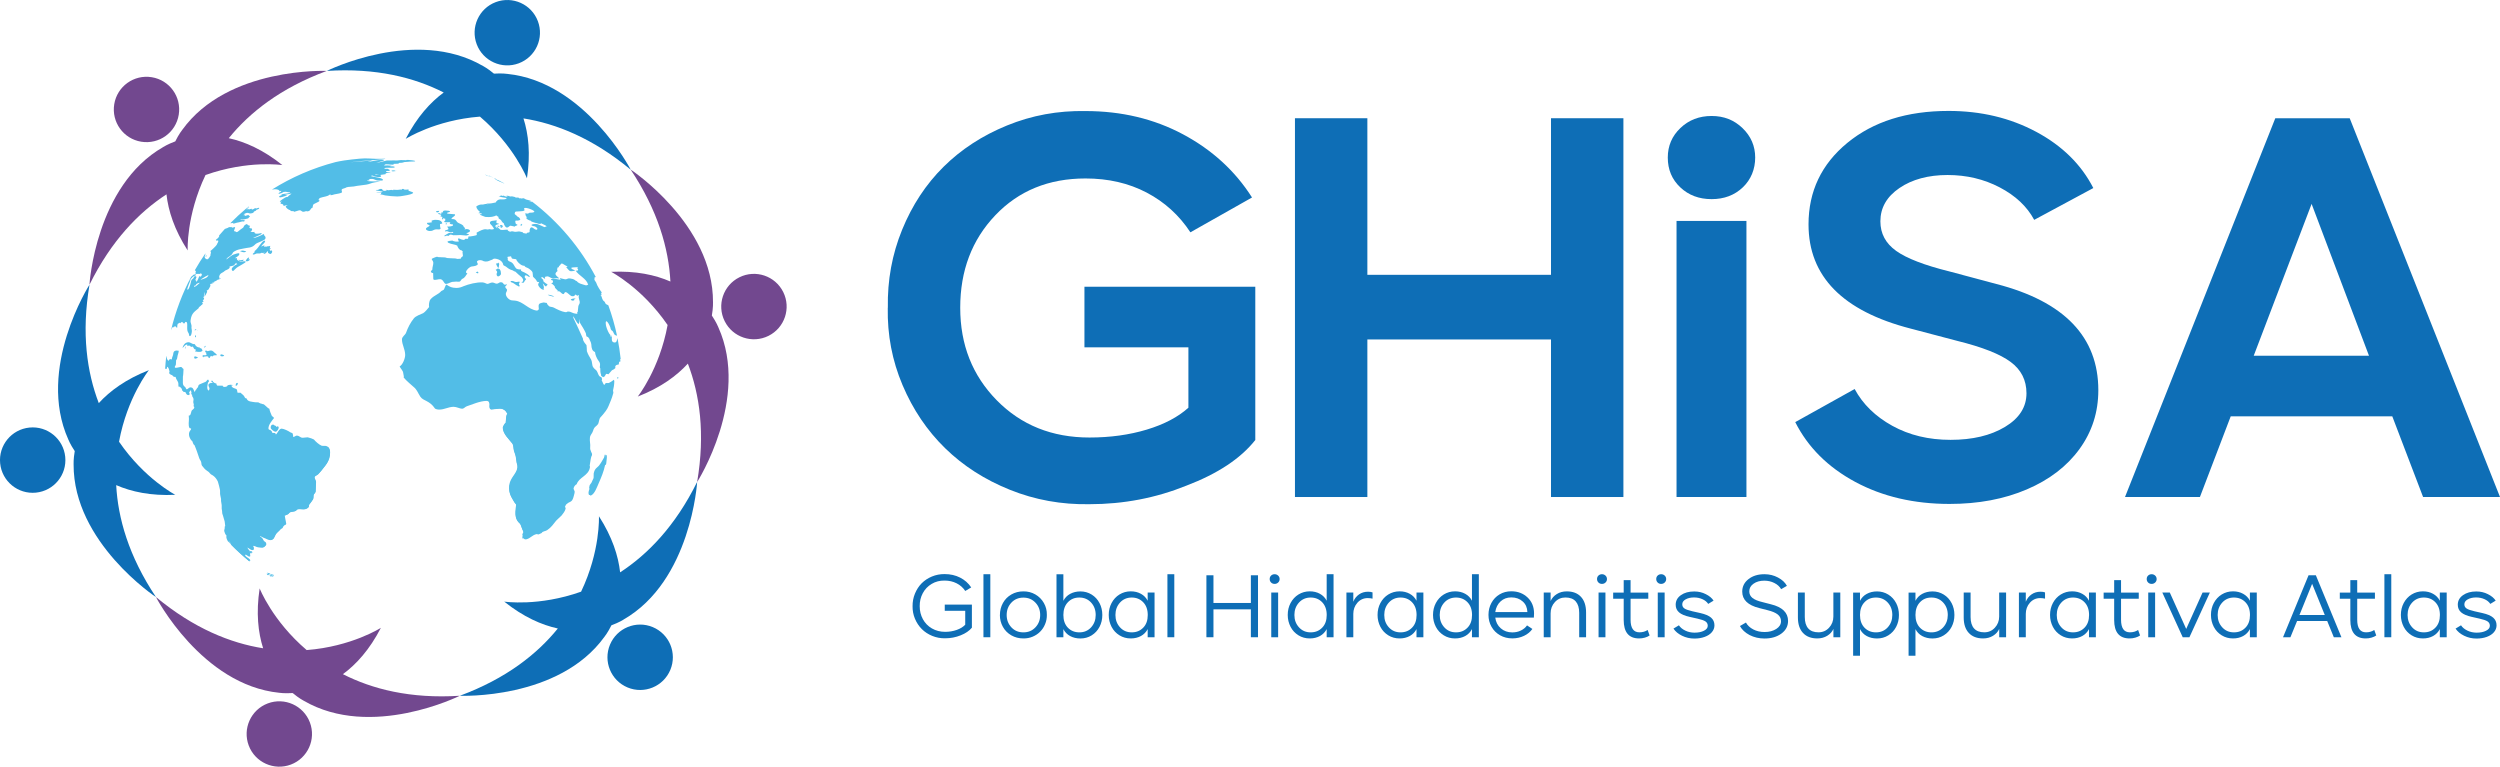 <?xml version="1.0" encoding="UTF-8"?>
<svg id="Layer_1" data-name="Layer 1" xmlns="http://www.w3.org/2000/svg" viewBox="0 0 588.67 180.53">
  <defs>
    <style>
      .cls-1 {
        fill: #52bde7;
      }

      .cls-1, .cls-2, .cls-3 {
        stroke-width: 0px;
      }

      .cls-2 {
        fill: #0e6eb6;
      }

      .cls-3 {
        fill: #72488f;
      }
    </style>
  </defs>
  <g>
    <g>
      <path class="cls-2" d="M209.06,72.44c-.12-6.45,1-12.56,3.36-18.34,2.36-5.78,5.61-10.72,9.76-14.83,4.15-4.11,9.13-7.35,14.95-9.73,5.82-2.38,11.97-3.51,18.46-3.39,8.49,0,16.16,1.83,23,5.49,6.84,3.66,12.25,8.61,16.22,14.86l-14.51,8.2c-2.63-4.01-6.07-7.13-10.29-9.35-4.23-2.22-9.03-3.33-14.42-3.33-8.65,0-15.73,2.89-21.23,8.67-5.51,5.78-8.26,13.04-8.26,21.77s2.87,15.96,8.61,21.8c5.74,5.84,13.02,8.76,21.82,8.76,4.88,0,9.37-.62,13.48-1.86,4.11-1.24,7.38-2.96,9.82-5.16v-14.22h-24.48v-14.27h40.23v36.1c-3.46,4.37-8.87,7.94-16.22,10.74-7.2,2.91-14.8,4.37-22.83,4.37-6.57.12-12.81-1.01-18.73-3.39-5.92-2.38-11-5.64-15.25-9.79-4.25-4.15-7.59-9.1-10.03-14.86-2.44-5.76-3.6-11.83-3.48-18.2Z"/>
      <path class="cls-2" d="M321.97,27.84v36.87h43.24V27.84h17.05v89.19h-17.05v-37.1h-43.24v37.1h-17.05V27.84h17.05Z"/>
      <path class="cls-2" d="M392.71,37.1c0-2.75.99-5.07,2.98-6.96,1.98-1.89,4.43-2.83,7.34-2.83s5.3.95,7.28,2.86c1.98,1.91,2.98,4.22,2.98,6.93s-.97,5.17-2.92,7.02c-1.95,1.85-4.39,2.77-7.34,2.77s-5.41-.92-7.37-2.77c-1.97-1.85-2.95-4.19-2.95-7.02ZM411.23,52.03v65h-16.46V52.03h16.46Z"/>
      <path class="cls-2" d="M422.73,99.39l13.98-7.79c1.93,3.58,4.89,6.47,8.88,8.67,3.99,2.2,8.56,3.3,13.71,3.3s9.42-1.01,12.8-3.04c3.38-2.03,5.07-4.67,5.07-7.93,0-3.07-1.24-5.53-3.72-7.37-2.48-1.85-6.67-3.5-12.56-4.96l-10.97-2.89c-16.04-4.13-24.07-12.31-24.07-24.54,0-7.79,3.05-14.19,9.14-19.2,6.1-5.01,14.04-7.52,23.83-7.52,7.63,0,14.51,1.64,20.64,4.92,6.13,3.28,10.62,7.7,13.45,13.24l-13.92,7.49c-1.69-3.15-4.39-5.69-8.11-7.64-3.72-1.95-7.82-2.92-12.3-2.92s-8.34,1.02-11.33,3.07c-2.99,2.04-4.48,4.66-4.48,7.84,0,2.87,1.24,5.19,3.72,6.96s6.67,3.38,12.56,4.84l11.03,2.95c16,4.13,24.01,12.47,24.01,25.01,0,5.15-1.47,9.76-4.42,13.83-2.95,4.07-7.09,7.25-12.42,9.53-5.33,2.28-11.39,3.42-18.2,3.42-8.38,0-15.78-1.73-22.21-5.19-6.43-3.46-11.14-8.16-14.13-14.1Z"/>
      <path class="cls-2" d="M570.56,117.03l-7.25-18.99h-38.05l-7.25,18.99h-17.64l35.39-89.19h17.52l35.39,89.19h-18.11ZM530.69,83.76h27.13l-13.51-35.75-13.63,35.75Z"/>
    </g>
    <g>
      <path class="cls-2" d="M214.88,142.76c-.01-1.04.17-2.04.56-2.98.39-.94.91-1.75,1.58-2.43.67-.67,1.47-1.21,2.42-1.6.94-.39,1.94-.58,3-.57,1.34,0,2.56.28,3.64.83,1.08.55,1.95,1.32,2.61,2.31l-1.4.84c-.52-.78-1.2-1.39-2.04-1.81-.84-.42-1.77-.64-2.82-.64-1.13-.02-2.15.24-3.05.78-.91.54-1.61,1.28-2.1,2.2-.49.93-.73,1.94-.72,3.05,0,1.12.25,2.14.75,3.06.5.92,1.21,1.65,2.13,2.18.92.53,1.96.8,3.11.8.97,0,1.87-.15,2.72-.45.85-.3,1.52-.71,2.01-1.23v-3.27h-4.82v-1.46h6.39v5.43c-.61.74-1.49,1.34-2.64,1.8-1.17.47-2.38.7-3.65.7-1.06.02-2.08-.17-3.04-.56s-1.78-.93-2.46-1.61-1.22-1.49-1.62-2.44c-.39-.94-.58-1.93-.56-2.97Z"/>
      <path class="cls-2" d="M233.19,135.21v14.84h-1.62v-14.84h1.62Z"/>
      <path class="cls-2" d="M235.45,144.81c0-1.03.24-1.97.71-2.82.47-.85,1.13-1.52,1.98-2.01.85-.49,1.79-.73,2.84-.73,1.02-.01,1.95.23,2.81.72.85.49,1.53,1.17,2.01,2.02.49.86.72,1.8.7,2.81.01.75-.12,1.47-.41,2.16-.28.69-.67,1.28-1.17,1.78-.49.5-1.08.89-1.77,1.18-.69.29-1.41.42-2.18.41-1.04,0-1.99-.24-2.84-.73-.85-.49-1.51-1.15-1.98-2-.47-.84-.71-1.77-.71-2.8ZM243.81,147.72c.75-.79,1.12-1.76,1.12-2.91s-.37-2.12-1.12-2.91c-.75-.79-1.69-1.18-2.83-1.18s-2.09.39-2.83,1.18c-.74.79-1.11,1.76-1.11,2.91s.37,2.12,1.11,2.91c.74.79,1.68,1.18,2.83,1.18s2.09-.39,2.83-1.18Z"/>
      <path class="cls-2" d="M258.9,142c.44.85.66,1.78.66,2.81s-.22,1.96-.66,2.8c-.44.84-1.06,1.51-1.85,2s-1.67.73-2.65.73c-.91,0-1.72-.19-2.42-.57s-1.23-.93-1.59-1.63v1.92h-1.62v-14.84h1.62v6.25c.36-.7.89-1.25,1.59-1.63s1.51-.58,2.42-.58c.97,0,1.85.25,2.65.74.79.49,1.41,1.16,1.85,2.01ZM258,144.81c0-1.17-.36-2.15-1.08-2.93s-1.64-1.18-2.77-1.18-2,.37-2.7,1.11c-.71.74-1.06,1.74-1.06,3s.35,2.25,1.06,2.99c.71.73,1.61,1.1,2.71,1.1s2.04-.39,2.76-1.18c.72-.79,1.08-1.76,1.08-2.91Z"/>
      <path class="cls-2" d="M270.24,139.53h1.62v10.52h-1.62v-1.92c-.36.7-.89,1.25-1.58,1.63-.7.38-1.5.57-2.4.57-.98,0-1.87-.24-2.66-.73-.79-.49-1.42-1.15-1.86-2s-.67-1.77-.67-2.8.22-1.96.67-2.81c.45-.85,1.07-1.52,1.86-2.01.8-.49,1.68-.74,2.66-.74.89,0,1.69.19,2.39.58.7.38,1.23.93,1.59,1.63v-1.93ZM269.19,147.8c.72-.73,1.07-1.73,1.07-2.99s-.36-2.26-1.07-3c-.71-.74-1.62-1.11-2.71-1.11s-2.03.39-2.75,1.18-1.08,1.76-1.08,2.93.36,2.12,1.08,2.91c.72.79,1.63,1.18,2.75,1.18s2-.37,2.71-1.1Z"/>
      <path class="cls-2" d="M276.51,135.21v14.84h-1.62v-14.84h1.62Z"/>
      <path class="cls-2" d="M285.73,135.46v6.52h8.81v-6.52h1.68v14.59h-1.68v-6.57h-8.81v6.57h-1.66v-14.59h1.66Z"/>
      <path class="cls-2" d="M299.3,137.16c-.22-.22-.33-.49-.33-.82s.11-.6.33-.81.5-.32.83-.32.61.11.84.33c.23.22.34.49.34.81s-.11.59-.34.81c-.23.22-.51.33-.84.33s-.61-.11-.83-.33ZM300.96,139.53v10.52h-1.62v-10.52h1.62Z"/>
      <path class="cls-2" d="M312.39,135.21h1.62v14.84h-1.62v-1.92c-.36.7-.89,1.25-1.58,1.63-.7.38-1.5.57-2.4.57-.98,0-1.87-.24-2.66-.73-.79-.49-1.42-1.15-1.86-2s-.67-1.77-.67-2.8.22-1.96.67-2.81c.45-.85,1.07-1.52,1.86-2.01.8-.49,1.68-.74,2.66-.74.89,0,1.69.19,2.39.58.7.38,1.23.93,1.59,1.63v-6.25ZM311.33,147.8c.72-.73,1.07-1.73,1.07-2.99s-.36-2.26-1.07-3c-.71-.74-1.62-1.11-2.71-1.11s-2.03.39-2.75,1.18-1.08,1.76-1.08,2.93.36,2.12,1.08,2.91c.72.79,1.63,1.18,2.75,1.18s2-.37,2.71-1.1Z"/>
      <path class="cls-2" d="M323.19,139.49v1.47c-.35-.08-.73-.13-1.13-.13-.98,0-1.8.37-2.44,1.1-.64.73-.96,1.61-.96,2.63v5.49h-1.62v-10.52h1.62v2.16c.28-.72.73-1.29,1.34-1.72s1.32-.64,2.12-.64c.43,0,.79.05,1.07.16Z"/>
      <path class="cls-2" d="M333.54,139.53h1.62v10.52h-1.62v-1.92c-.36.7-.89,1.25-1.58,1.63-.7.38-1.5.57-2.4.57-.98,0-1.87-.24-2.66-.73-.79-.49-1.42-1.15-1.86-2s-.67-1.77-.67-2.8.22-1.96.67-2.81c.45-.85,1.07-1.52,1.86-2.01.8-.49,1.68-.74,2.66-.74.89,0,1.69.19,2.39.58.7.38,1.23.93,1.59,1.63v-1.93ZM332.49,147.8c.72-.73,1.07-1.73,1.07-2.99s-.36-2.26-1.07-3c-.71-.74-1.62-1.11-2.71-1.11s-2.03.39-2.75,1.18-1.08,1.76-1.08,2.93.36,2.12,1.08,2.91c.72.79,1.63,1.18,2.75,1.18s2-.37,2.71-1.1Z"/>
      <path class="cls-2" d="M346.6,135.21h1.62v14.84h-1.62v-1.92c-.36.7-.89,1.25-1.58,1.63-.7.38-1.5.57-2.4.57-.98,0-1.87-.24-2.66-.73-.79-.49-1.42-1.15-1.86-2s-.67-1.77-.67-2.8.22-1.96.67-2.81c.45-.85,1.07-1.52,1.86-2.01.8-.49,1.68-.74,2.66-.74.89,0,1.69.19,2.39.58.7.38,1.23.93,1.59,1.63v-6.25ZM345.55,147.8c.72-.73,1.07-1.73,1.07-2.99s-.36-2.26-1.07-3c-.71-.74-1.62-1.11-2.71-1.11s-2.03.39-2.75,1.18-1.08,1.76-1.08,2.93.36,2.12,1.08,2.91c.72.79,1.63,1.18,2.75,1.18s2-.37,2.71-1.1Z"/>
      <path class="cls-2" d="M361.17,145.42h-9.08c.13,1.04.56,1.89,1.3,2.53.73.64,1.64.96,2.71.96.73,0,1.4-.14,2.01-.44.61-.29,1.09-.69,1.46-1.21l1.26.84c-.48.68-1.13,1.22-1.97,1.62s-1.76.6-2.75.6c-1.06,0-2.03-.24-2.89-.73s-1.53-1.15-2.01-2c-.48-.84-.72-1.77-.72-2.8s.23-1.97.69-2.82c.46-.85,1.1-1.52,1.92-2.01.82-.49,1.74-.73,2.76-.73,1.55,0,2.82.49,3.84,1.46s1.52,2.23,1.52,3.75c0,.18-.01.5-.04.96ZM352.1,144.12h7.55c-.04-1.05-.4-1.88-1.1-2.49-.7-.64-1.59-.96-2.69-.96-1,0-1.84.31-2.52.94-.68.63-1.1,1.46-1.25,2.5Z"/>
      <path class="cls-2" d="M373.47,144.2v5.85h-1.62v-5.74c0-1.17-.27-2.07-.81-2.69-.54-.62-1.35-.93-2.42-.93-1,0-1.83.36-2.5,1.09-.67.73-1,1.61-1,2.64v5.63h-1.62v-10.52h1.62v1.99c.3-.67.79-1.22,1.46-1.64.67-.42,1.46-.63,2.34-.63,1.44,0,2.56.43,3.36,1.3.79.86,1.19,2.08,1.19,3.66Z"/>
      <path class="cls-2" d="M376.38,137.16c-.22-.22-.33-.49-.33-.82s.11-.6.33-.81.5-.32.83-.32.61.11.84.33c.23.22.34.49.34.81s-.11.59-.34.81c-.23.22-.51.33-.84.33s-.61-.11-.83-.33ZM378.03,139.53v10.52h-1.62v-10.52h1.62Z"/>
      <path class="cls-2" d="M387.97,148.35l.46,1.28c-.29.21-.66.38-1.11.51-.45.13-.9.19-1.36.19-2.42,0-3.63-1.45-3.63-4.34v-5.01h-2.48v-1.45h2.48v-2.93h1.62v2.93h4.17v1.45h-4.17v4.94c0,1.98.69,2.97,2.08,2.97.74,0,1.39-.18,1.93-.55Z"/>
      <path class="cls-2" d="M390.32,137.16c-.22-.22-.33-.49-.33-.82s.11-.6.33-.81.5-.32.83-.32.61.11.84.33c.23.22.34.49.34.81s-.11.59-.34.81c-.23.22-.51.33-.84.33s-.61-.11-.83-.33ZM391.97,139.53v10.52h-1.62v-10.52h1.62Z"/>
      <path class="cls-2" d="M394.05,148.01l1.28-.77c.34.52.84.93,1.51,1.25.66.32,1.39.48,2.18.48.87,0,1.6-.15,2.18-.44.61-.3.92-.69.92-1.18,0-.44-.18-.78-.53-1.02s-.99-.46-1.89-.66l-1.86-.42c-1.12-.25-1.95-.6-2.48-1.06-.53-.46-.79-1.06-.79-1.79,0-.93.41-1.69,1.23-2.26.82-.58,1.86-.87,3.14-.87.99,0,1.89.21,2.71.63.85.42,1.46.93,1.84,1.53l-1.26.77c-.31-.47-.76-.84-1.36-1.11-.6-.27-1.26-.41-1.97-.41-.78,0-1.44.15-1.98.45s-.8.69-.8,1.17c0,.42.17.75.52.98.34.23.97.45,1.88.66l1.87.42c1.14.26,1.98.61,2.51,1.07.53.46.8,1.06.8,1.82,0,.6-.21,1.14-.62,1.62-.41.48-.97.84-1.69,1.1s-1.51.39-2.4.39c-1.05,0-2.02-.22-2.92-.66s-1.57-1-2.01-1.67Z"/>
      <path class="cls-2" d="M409.7,147.41l1.41-.82c.37.67.95,1.21,1.73,1.62s1.67.61,2.68.61c1.07,0,1.98-.24,2.73-.72.75-.48,1.12-1.09,1.12-1.82,0-.65-.25-1.17-.76-1.58-.51-.41-1.31-.75-2.4-1.02l-1.97-.5c-2.67-.67-4-1.95-4-3.87,0-1.2.49-2.18,1.48-2.95s2.23-1.15,3.75-1.15c1.16,0,2.22.26,3.19.78.98.52,1.68,1.17,2.1,1.96l-1.36.78c-.34-.6-.87-1.09-1.59-1.45-.72-.37-1.51-.55-2.39-.55-.99,0-1.83.23-2.5.7-.68.47-1.02,1.07-1.02,1.81,0,.64.25,1.16.75,1.56.5.4,1.29.73,2.37.98l1.97.51c2.69.66,4.04,1.97,4.04,3.92,0,1.21-.52,2.21-1.57,2.98s-2.37,1.16-3.98,1.16c-1.27,0-2.44-.27-3.52-.82-1.04-.56-1.79-1.26-2.25-2.1Z"/>
      <path class="cls-2" d="M431.71,139.53h1.62v10.52h-1.62v-1.96c-.29.66-.78,1.2-1.46,1.62-.68.41-1.45.62-2.33.62-1.45,0-2.57-.43-3.37-1.29-.8-.86-1.2-2.07-1.2-3.64v-5.87h1.62v5.75c0,1.18.27,2.08.81,2.69.54.61,1.34.92,2.41.92,1,0,1.83-.36,2.5-1.09.67-.72,1.01-1.6,1.01-2.62v-5.65Z"/>
      <path class="cls-2" d="M446.48,142c.44.85.66,1.78.66,2.81s-.22,1.96-.66,2.8c-.44.84-1.06,1.51-1.85,2s-1.67.73-2.65.73c-.91,0-1.72-.19-2.42-.57s-1.23-.93-1.59-1.63v6.27h-1.62v-14.87h1.62v1.93c.36-.7.89-1.25,1.59-1.63s1.51-.58,2.42-.58c.97,0,1.85.25,2.65.74.79.49,1.41,1.16,1.85,2.01ZM445.58,144.81c0-1.17-.36-2.15-1.08-2.93s-1.64-1.18-2.77-1.18-2,.37-2.7,1.11c-.71.74-1.06,1.74-1.06,3s.35,2.25,1.06,2.99c.71.73,1.61,1.1,2.71,1.1s2.04-.39,2.76-1.18c.72-.79,1.08-1.76,1.08-2.91Z"/>
      <path class="cls-2" d="M459.54,142c.44.85.66,1.78.66,2.81s-.22,1.96-.66,2.8c-.44.84-1.06,1.51-1.85,2s-1.67.73-2.65.73c-.91,0-1.72-.19-2.42-.57s-1.23-.93-1.59-1.63v6.27h-1.62v-14.87h1.62v1.93c.36-.7.89-1.25,1.59-1.63s1.51-.58,2.42-.58c.97,0,1.85.25,2.65.74.79.49,1.41,1.16,1.85,2.01ZM458.64,144.81c0-1.17-.36-2.15-1.08-2.93s-1.64-1.18-2.77-1.18-2,.37-2.7,1.11c-.71.74-1.06,1.74-1.06,3s.35,2.25,1.06,2.99c.71.73,1.61,1.1,2.71,1.1s2.04-.39,2.76-1.18c.72-.79,1.08-1.76,1.08-2.91Z"/>
      <path class="cls-2" d="M470.75,139.53h1.62v10.52h-1.62v-1.96c-.29.66-.78,1.2-1.46,1.62-.68.41-1.45.62-2.33.62-1.45,0-2.57-.43-3.37-1.29-.8-.86-1.2-2.07-1.2-3.64v-5.87h1.62v5.75c0,1.18.27,2.08.81,2.69.54.61,1.34.92,2.41.92,1,0,1.83-.36,2.5-1.09.67-.72,1.01-1.6,1.01-2.62v-5.65Z"/>
      <path class="cls-2" d="M481.54,139.49v1.47c-.35-.08-.73-.13-1.13-.13-.98,0-1.8.37-2.44,1.1-.64.73-.96,1.61-.96,2.63v5.49h-1.62v-10.52h1.62v2.16c.28-.72.73-1.29,1.34-1.72s1.32-.64,2.12-.64c.43,0,.79.05,1.07.16Z"/>
      <path class="cls-2" d="M491.89,139.53h1.62v10.52h-1.62v-1.92c-.36.7-.89,1.25-1.58,1.63-.7.38-1.5.57-2.4.57-.98,0-1.87-.24-2.66-.73-.79-.49-1.42-1.15-1.86-2s-.67-1.77-.67-2.8.22-1.96.67-2.81c.45-.85,1.07-1.52,1.86-2.01.8-.49,1.68-.74,2.66-.74.89,0,1.69.19,2.39.58.7.38,1.23.93,1.59,1.63v-1.93ZM490.84,147.8c.72-.73,1.07-1.73,1.07-2.99s-.36-2.26-1.07-3c-.71-.74-1.62-1.11-2.71-1.11s-2.03.39-2.75,1.18-1.08,1.76-1.08,2.93.36,2.12,1.08,2.91c.72.79,1.63,1.18,2.75,1.18s2-.37,2.71-1.1Z"/>
      <path class="cls-2" d="M503.46,148.35l.46,1.28c-.29.21-.66.38-1.11.51-.45.13-.9.19-1.36.19-2.42,0-3.63-1.45-3.63-4.34v-5.01h-2.48v-1.45h2.48v-2.93h1.62v2.93h4.17v1.45h-4.17v4.94c0,1.98.69,2.97,2.08,2.97.74,0,1.39-.18,1.93-.55Z"/>
      <path class="cls-2" d="M505.81,137.16c-.22-.22-.33-.49-.33-.82s.11-.6.33-.81.5-.32.83-.32.61.11.84.33c.23.22.34.49.34.81s-.11.59-.34.81c-.23.22-.51.33-.84.33s-.61-.11-.83-.33ZM507.46,139.53v10.52h-1.62v-10.52h1.62Z"/>
      <path class="cls-2" d="M510.92,139.53l3.86,8.56,3.85-8.56h1.72l-4.81,10.52h-1.58l-4.8-10.52h1.76Z"/>
      <path class="cls-2" d="M529.78,139.53h1.62v10.52h-1.62v-1.92c-.36.7-.89,1.25-1.58,1.63-.7.38-1.5.57-2.4.57-.98,0-1.87-.24-2.66-.73-.79-.49-1.42-1.15-1.86-2s-.67-1.77-.67-2.8.22-1.96.67-2.81c.45-.85,1.07-1.52,1.86-2.01.8-.49,1.68-.74,2.66-.74.89,0,1.69.19,2.39.58.7.38,1.23.93,1.59,1.63v-1.93ZM528.73,147.8c.72-.73,1.07-1.73,1.07-2.99s-.36-2.26-1.07-3c-.71-.74-1.62-1.11-2.71-1.11s-2.03.39-2.75,1.18-1.08,1.76-1.08,2.93.36,2.12,1.08,2.91c.72.79,1.63,1.18,2.75,1.18s2-.37,2.71-1.1Z"/>
      <path class="cls-2" d="M549.54,150.05l-1.56-3.83h-7.09l-1.57,3.83h-1.74l6.01-14.59h1.72l6.02,14.59h-1.78ZM541.44,144.81h5.97l-2.98-7.34-2.98,7.34Z"/>
      <path class="cls-2" d="M559.07,148.35l.46,1.28c-.29.21-.66.38-1.11.51-.45.13-.9.19-1.36.19-2.42,0-3.63-1.45-3.63-4.34v-5.01h-2.48v-1.45h2.48v-2.93h1.62v2.93h4.17v1.45h-4.17v4.94c0,1.98.69,2.97,2.08,2.97.74,0,1.39-.18,1.93-.55Z"/>
      <path class="cls-2" d="M563.07,135.21v14.84h-1.62v-14.84h1.62Z"/>
      <path class="cls-2" d="M574.5,139.53h1.62v10.52h-1.62v-1.92c-.36.7-.89,1.25-1.58,1.63-.7.38-1.5.57-2.4.57-.98,0-1.87-.24-2.66-.73-.79-.49-1.42-1.15-1.86-2s-.67-1.77-.67-2.8.22-1.96.67-2.81c.45-.85,1.07-1.52,1.86-2.01.8-.49,1.68-.74,2.66-.74.89,0,1.69.19,2.39.58.7.38,1.23.93,1.59,1.63v-1.93ZM573.45,147.8c.72-.73,1.07-1.73,1.07-2.99s-.36-2.26-1.07-3c-.71-.74-1.62-1.11-2.71-1.11s-2.03.39-2.75,1.18-1.08,1.76-1.08,2.93.36,2.12,1.08,2.91c.72.79,1.63,1.18,2.75,1.18s2-.37,2.71-1.1Z"/>
      <path class="cls-2" d="M578.21,148.01l1.28-.77c.34.52.84.93,1.51,1.25.66.32,1.39.48,2.18.48.87,0,1.6-.15,2.18-.44.61-.3.92-.69.92-1.18,0-.44-.18-.78-.53-1.02s-.99-.46-1.89-.66l-1.86-.42c-1.12-.25-1.95-.6-2.48-1.06-.53-.46-.79-1.06-.79-1.79,0-.93.41-1.69,1.23-2.26.82-.58,1.86-.87,3.14-.87.99,0,1.89.21,2.71.63.85.42,1.46.93,1.84,1.53l-1.26.77c-.31-.47-.76-.84-1.36-1.11-.6-.27-1.26-.41-1.97-.41-.78,0-1.44.15-1.98.45s-.8.69-.8,1.17c0,.42.17.75.52.98.34.23.97.45,1.88.66l1.87.42c1.14.26,1.98.61,2.51,1.07.53.46.8,1.06.8,1.82,0,.6-.21,1.14-.62,1.62-.41.48-.97.84-1.69,1.1s-1.51.39-2.4.39c-1.05,0-2.02-.22-2.92-.66s-1.57-1-2.01-1.67Z"/>
    </g>
  </g>
  <g>
    <g>
      <g>
        <path class="cls-2" d="M122.17,14.9c3.98-1.5,5.98-5.95,4.48-9.92-1.5-3.98-5.95-5.98-9.92-4.48-3.98,1.5-5.98,5.95-4.48,9.92,1.5,3.98,5.95,5.98,9.92,4.48Z"/>
        <path class="cls-2" d="M148.52,39.96s-10.76-20.7-29.06-22.56c0,0-1.21-.19-3.15-.06-1.49-1.25-2.58-1.8-2.58-1.8-15.89-9.26-36.77,1.16-36.77,1.16,11.64-.75,20.64,1.58,27.52,5.08-3.13,2.3-6.28,5.75-8.95,10.92,0,0,6.89-4.42,17.48-5.24,8.09,6.9,11.07,14.52,11.07,14.52.88-5.76.36-10.4-.82-14.1,7.62,1.21,16.28,4.63,25.25,12.08Z"/>
      </g>
      <g>
        <path class="cls-3" d="M63.05,165.63c-3.98,1.5-5.98,5.95-4.48,9.92,1.5,3.98,5.95,5.98,9.92,4.48,3.98-1.5,5.98-5.95,4.48-9.92s-5.95-5.98-9.92-4.48Z"/>
        <path class="cls-3" d="M80.74,158.75c3.13-2.3,6.28-5.75,8.95-10.92,0,0-6.89,4.42-17.48,5.24-8.09-6.9-11.07-14.52-11.07-14.52-.88,5.76-.36,10.4.82,14.1-7.62-1.21-16.28-4.63-25.25-12.08,0,0,10.76,20.7,29.06,22.56,0,0,1.21.19,3.15.06,1.49,1.25,2.58,1.8,2.58,1.8,15.89,9.26,36.77-1.16,36.77-1.16-11.64.75-20.64-1.58-27.52-5.08Z"/>
      </g>
      <g>
        <circle class="cls-3" cx="177.53" cy="72.19" r="7.7" transform="translate(-13.58 86.53) rotate(-26.42)"/>
        <path class="cls-3" d="M167.62,74.3c.33-1.91.27-3.13.27-3.13.07-18.39-19.4-31.25-19.4-31.25,6.47,9.7,8.96,18.66,9.37,26.37-3.56-1.55-8.12-2.56-13.94-2.28,0,0,7.27,3.76,13.28,12.52-1.92,10.45-7.03,16.85-7.03,16.85,5.42-2.12,9.18-4.89,11.8-7.76,2.76,7.21,4.14,16.4,2.18,27.9,0,0,12.54-19.67,5-36.45,0,0-.44-1.14-1.52-2.75Z"/>
      </g>
      <g>
        <circle class="cls-2" cx="7.7" cy="108.34" r="7.7" transform="translate(-10.78 1.31) rotate(-5.73)"/>
        <path class="cls-2" d="M41.31,116.53s-7.27-3.76-13.28-12.52c1.92-10.45,7.03-16.85,7.03-16.85-5.42,2.12-9.18,4.89-11.8,7.76-2.76-7.21-4.14-16.4-2.18-27.9,0,0-12.54,19.67-5,36.45,0,0,.44,1.14,1.52,2.75-.33,1.91-.27,3.13-.27,3.13-.07,18.39,19.4,31.25,19.4,31.25-6.47-9.7-8.96-18.66-9.37-26.37,3.56,1.55,8.12,2.56,13.94,2.28Z"/>
      </g>
      <g>
        <path class="cls-3" d="M33.26,33.37c4.2.68,8.15-2.16,8.83-6.36.68-4.2-2.16-8.15-6.36-8.83-4.2-.68-8.15,2.16-8.83,6.36-.68,4.2,2.16,8.15,6.36,8.83Z"/>
        <path class="cls-3" d="M76.96,16.7s-23.31-1.02-34.06,13.9c0,0-.77.95-1.63,2.69-1.82.67-2.85,1.34-2.85,1.34-15.96,9.14-17.36,32.43-17.36,32.43,5.16-10.45,11.68-17.09,18.14-21.3.43,3.86,1.84,8.31,4.99,13.21,0,0-.38-8.17,4.2-17.76,10.02-3.56,18.1-2.34,18.1-2.34-4.55-3.64-8.83-5.5-12.62-6.33,4.86-6,12.14-11.79,23.07-15.84Z"/>
      </g>
      <g>
        <circle class="cls-2" cx="150.73" cy="154.76" r="7.7" transform="translate(-50.12 234.31) rotate(-67.36)"/>
        <path class="cls-2" d="M146.8,145.9c15.96-9.14,17.36-32.43,17.36-32.43-5.16,10.45-11.68,17.09-18.14,21.3-.43-3.86-1.84-8.31-4.99-13.21,0,0,.38,8.17-4.2,17.76-10.02,3.56-18.1,2.34-18.1,2.34,4.55,3.64,8.83,5.5,12.62,6.33-4.86,6-12.14,11.79-23.07,15.84,0,0,23.31,1.02,34.06-13.9,0,0,.77-.95,1.63-2.69,1.82-.67,2.85-1.34,2.85-1.34Z"/>
      </g>
    </g>
    <g>
      <path class="cls-1" d="M57.89,49.12s.02-.01.03-.02c.01-.01.03-.02.04-.03-.02.02-.05.03-.07.05Z"/>
      <path class="cls-1" d="M115.79,41.65s-.02,0-.03,0c0,0,.01,0,.02,0,0,0,0,0,.01,0Z"/>
      <path class="cls-1" d="M142.42,107.04c-.1.19-.11.59-.2.73-.27.46-.84,1.47-1.21,1.9-.47.52-.96.62-1.21,1.79-.05.39.02.87-.04,1.12-.02.04-.52,1.13-.52,1.13-.04.02-.37.47-.4.56-.09.34-.17.7-.04.82-.04.16-.08.29-.17.56-.15.59,0,1.04.33.88.84-.42,1.31-1.83,1.8-2.94.6-1.37,1.12-2.56,1.49-4.24.05,0,.05-.02.18.03,0-.12.06-.22.07-.34.02-.56.35-2.03-.07-2Z"/>
      <path class="cls-1" d="M146.13,84.52s.01,0,.02,0c-.18-1.66-.43-3.3-.75-4.91-.15.51-.17,1.16-.81,1.02-.36-.07-.5-.28-.52-.62-.05-.27.03-.46,0-.74-.02-.08-.05-.18-.04-.26-.25-.02.11.3-.19.37-.04-.21-.11-.31-.15-.57-.33-.21-.78-1.32-.94-1.92-.05-.19-.08-.3-.1-.56-.05-.34-.02-.73.15-.68.37.15.72.93.93,1.48.02.1.03.29.12.44.15.33.32.21.5.54.13.26.26.59.45.77.37.17.36.1.49.17,0,0,0,0,0-.01-.52-2.45-1.21-4.84-2.05-7.16-.04-.02-.07-.04-.15-.07-.29-.13-.38-.16-.54-.37-.07-.19-.11-.35-.28-.49-.23-.14-.34-.31-.44-.56-.12-.22-.06-.32-.19-.58-.1-.16-.18-.18-.23-.37.09.07.08.07.18.11.16-.38-.26-.55.14-.66-.37-.42-1.15-1.66-1.31-2.24-.02-.18-.39-.55-.46-.8,0-.09.04-.47.09-.63.06.05.16.05.25.03-3.66-6.95-8.78-13-14.97-17.74-.18-.02-.28.01-.64-.1.07-.19.39.1.36-.07-.1-.13-.8-.24-1.16-.36-.22-.11-.39-.18-.54-.29-.11.02-.45-.11-.44-.05.04.08.18.12.4.22-.41-.08-.82-.25-1.06-.15-.01-.07-.04-.07-.06-.14-.5-.12-.51,0-.83-.06,0-.05-.03-.05-.04-.1-.39-.09-.84-.22-1.05-.22.07.04.15.1.23.12-.2,0-.69-.13-.83-.19-.24-.06-.33-.05-.48.02.22.05.21.04.38.12-.04-.03-.25.06-.37.04-.32-.07-.1-.05-.49-.15.06-.11-.03,0-.19-.09-.09.03-.08.05-.17.08-.07,0-.12-.06-.2-.08-.2-.04-.28-.07-.31.07,0,0-.14.04-.02.08-.1-.02-.26.02-.41.06.58.17,1.3.24,1.88.35-.04.32-.6.35-1.09.33-.47-.03-.77.03-1.03.19.01,0-.18.2-.18.2-.2-.03-.09.32-.34.35-.7.14-1.08.29-2.25.23.24.08.37.09.65.19-.94-.22-.91.05-1.39.05-.56-.04-.84.08-1.14.23-.17.11-.39.14-.36.32.05.38.47.92.91,1.22-.12.1-.41.17-.39.27.21.03.46.04.71.03.01.07.02.12.03.19-.1.02-.44.01-.44.13.03.05,1.13.48,1.3.53,1.19.13,2.08-.08,2.58-.36.18.11.28.25.58.39-.07.02-.1.09-.09.16.03.24.44.35.62.56.22.32.22.49.7.78,0,.05-.03.07-.03.12-.01.07.38.78.59.83.65.11.62-.49,1.06-.4.2.02.58.14.94.21.02-.28.62-.17.61-.46-.13-.06-.38-.14-.42-.29-.06-.28-.25-.79.24-.67.26.02.86-.09.84-.26-.06-.23-.23-.56-.69-.7,0-.1-.12-.19-.25-.26-.13-.13-.3-.29-.47-.42.36,0,.04-.25.19-.39.18-.14.51-.14.88-.14.45-.02,1.39-.06,1.33-.3.1-.05-.02-.09-.08-.24-.08-.34.37-.37,1.08-.14.56.17,1.23.47,1.33.71.07.23-.69.28-.96.27-.52,0-.23.4-1.18.12.03.11.07.44.1.54.06.14.13.3.38.42-.1.01-.27.03-.24.17.07.29.62.55,1.09.67.05.14.14.2.43.27.39.11.65.25,1.07.31.41.19.81.18.94,0,.24.18,1.06.45,1.3.72-.32-.02-.33.23-.61.16-.33-.13-1.13-.55-1.63-.69-.45-.13-1.66.04-1.29.33.48.29.65,0,1.15.5.38.37.02.55-.15.49-.48-.11-.58-.44-.98-.55-.38-.1-.59.59-.53.91.1.5-.74.14-.71.57-.25-.04-.57-.09-.87-.16.04-.05.03-.08.07-.12-.17-.07-.52-.17-.85-.23-.3-.06-.66.09-.88.07-.39.05-.61-.16-1.05-.11-.13.03-.14.12-.42.06,0,0-.48-.25-.48-.28-.02-.04.13-.05.13-.13-.6-.13-1.04.12-1.77,0-.07,0-.84-.75-.9-.81-.22-.03.33.5.03.45-.02-.05-.02-.11-.03-.16-.15-.02-.3-.16-.34-.31-.02-.28.25-.35.5-.45.08-.03.29-.02.3-.09-.03-.02,0-.08-.02-.12-.2,0-.52-.08-.54-.24-.04-.15-.03-.19.09-.35,0-.06-.02-.11-.03-.17-.64.14-1.64.01-1.57.64.05.37.51.51.69.95.02,0,.24.32.25.4,0,.12-.4.19-.57.17-.25-.03-.5-.1-.67-.04-.06,0-.16.09-.23.04-.18.02-.03,0-.39-.05-.64-.09-1.58.45-1.97.67-.03.01-.26.1-.26.17.03.22.15.46-.08.58-.1.07-1.25.26-1.42.27-.13,0-.26.01-.41,0-.12.47.15.63-.75.56-.05.15-.24.26-.48.25-.35-.06-.67-.15-.93-.32-.08.02-.22,0-.3-.02,0,.05,0,.11.01.16.03.05-.03.35.18.4,0,.04,0,.09.01.14-.09.04-.45.08-.69.05-.2,0-.75-.15-.84-.25-.31.03-1.14.1-1.15.28,0,.03.03.06.04.08.05.29,1.37.55,1.88.67.12.02.19.13.38.16.04.3.46,1.11,1.09,1.15.01.15.2.12.21.32,0,.07-.06.22-.1.3.02,0,.04-.02.06-.03,0,.11.07.5.07.57.04.4-.51.33-.49.77-.07,0-.55.06-.77.06-.3-.03-.51-.17-.88-.13-.51,0-.98-.06-1.51-.08-.12-.02-.43-.09-.54-.15-.49,0-.94-.04-1.42-.06-.15.04-.38-.09-.48-.1-.15,0-1.24.42-1.26.53,0,.17.36.49.38.83.03.55-.25,1.12-.23,1.67,0,.13-.32.19-.34.49.01.15.26.33.53.33,0,.5.03.88.04,1.36,0,.07.05.25.27.24.48.03.83-.17,1.39-.16.74.07.81,1.06,1.3,1.11.73-.03,1.08-.52,1.87-.5.12,0,.68-.09.98-.01,0,0,0-.03,0-.03.65.19.65-.48,1.04-.66.65-.26.79-.84,1.18-1.25-.12-.05-.32-.15-.33-.3,0-.48.81-1.28,1.36-1.35.65-.08,1.28-.17,1.44-.57-.07-.13-.16-.34-.22-.48-.02-.33.42-.48.89-.44.58.07.45.27,1.11.32.66.05.98-.26,1.53-.41.23-.05.24-.32.77-.26,1.09.12,1.8.73,1.9,1.49.05.13.51.27.71.44.51.41.71.59,1.6.86.02.11.45.26.54.27.05.1,1.42,1.29,1.49,1.31.08.15.29.32.34.62.01.22-.06.55-.4.51,0,.07.13.15.31.18.38.02.35-.41.55-.57,0,0,.21-.18.21-.27-.03-.28-.26-.16-.29-.44-.03-.18-.04-.5.29-.48.32.05.47.32.88.42.02-.44-.77-.84-1.32-1.13-.14-.07-.8-.27-.74-.5.01-.05.02-.1.03-.16-.41-.03-.64.01-1.08-.18-.18-.11-.52-.64-.66-.93-.08-.16-.36-.55-.79-.71-.37-.11-.6-.27-.64-.57-.02-.11.01-.23.07-.34-.05,0-.17-.1-.15-.14-.05-.19.55-.14.86-.24.13.13.06.53.42.58.27.06.54.08.81.11.07.47,1,1.4,1.59,1.5.1.06.25.02.37.05.04.26.44.38.84.55.37.22.97.7,1.04.98,0,.16.06.35.07.52.05.42-.06.45.28.75.25.22.46.43.62.73,0,.04.08.23.18.25.14,0,.29.04.43.06-.05.1-.26.39-.25.58.05.46.67,1.11,1.08,1.18.11-.01.23.04.35.05-.28-.19-.06-.46-.07-.61-.01-.19-.17-.63-.24-.74,0-.05-.02-.11-.02-.16.11.11.43.61.72.72.01,0,.04,0,.05,0,.06-.16.23-.32.35-.37-.03-.06-.09-.14-.12-.2-.2-.02-.92-.65-.92-.7-.03-.05.06-.11.06-.23-.14-.15-.33-.36-.53-.52,0-.09.11-.18.24-.18.22.04.32.31.67.4.04-.15.02-.28-.06-.44.29-.03.36-.16.75-.12.42.11.49.29.83.37.32.03.47.11.75.05.23-.03.61.06.79.03.12.02.17.05.27-.02-.18-.21-.8-.58-.87-.98-.04-.27.29-.58.47-.7-.02-.16-.07-.32-.09-.49.03-.13.07.04.09-.23-.04-.18.18-.21.38-.21-.05-.08-.02-.2-.08-.28.47-.03.35-.67.82-.56.17.02.69.46,1.25.67.1.02-.37.13-.3.2.36.42.73.85.9.9.3.08,1.09-.05,1.19-.16-.05-.01-.53-.23-.53-.23-.1-.02-.35-.14-.38-.36-.03-.14,1.17-.17,1.61-.18,0,0-.11.18-.24.18.06.1.68.72-.33.65.74,1.19,2.54,1.85,2.92,3.27.03,0,.05-.02.06.01-.22.04-.39.25-.71.14-.33-.1-.65-.18-.98-.3-.23-.06-.92-.38-.98-.63-.42-.1-.47-.37-.98-.53-.37-.08-.86-.2-1.11-.12-.28.11-.51.24-.77.18-.23-.04-.43-.09-.66-.15-.12-.02-.51-.18-.5-.02.03.12.14.11.21.27-.36.08-2.34-.62-2.3,0,0,.11.27.12.41.17-.03.1,0,.11.04.24.03.4-.19.29-.41.45.38.21.63.44.88.82-.17.21.53.72.68.89-.02.05-.08.11-.16.12.08.05.16.03.25.04.38-.14.71.55,1.13.65.4.06.21-.5.67-.45.45.11.95.84,1.4.95.61.11.64-.19.9-.41.09.1.21.24.42.28.19.05.13-.08.33-.14.03.07,0,.17.04.25-.04.05-.13.08-.09.22.02.31.17.66.26,1.09.08.56-.26.62-.33,1.11-.03.49-.09.74-.14,1.3-.05.09-.17.07-.13.26.02.06.05.13.08.21,0-.01-.01-.03-.02-.04-.26.03-.3,0-.61-.05-.48-.07-.92-.39-1.33-.45-.7-.1-.3.21-.99.12-.82-.13-1.87-.65-2.66-1.07-.42-.23-.91-.07-1.19-.42-.1-.14-.37-.29-.43-.67-.18-.03-.37-.04-.55-.07-.03,0-.07-.04-.08-.06-.76.17-1.36.11-1.3,1,.02.16.04.37.05.56,0,.12-.24.39-.49.37-1.95-.23-3.21-2.14-5.09-2.34-.27-.01-.52-.04-.8-.07-.55-.05-1.32-.72-1.39-1.44-.05-.42.29-.6.29-1.04-.02-.21-.4-.4-.42-.65-.02-.37.35-.25.37-.68-.15.04-.27.14-.42.13-.5-.03-.33-.55-.91-.57-.56-.07-.53.35-1.14.32-.32-.03-.5-.23-.9-.27-.45-.04-.89.35-1.23.33-.2-.02-.65-.32-1.08-.35-1.39-.09-3.31.4-4.54.9-.37.17-1,.42-1.69.4-1.1-.04-1.48-.22-2.32-.79-.31.24-.4.94-.66,1.24-.14.08-.35.19-.54.28-.79.89-1.66.96-2.53,1.93-.38.46-.44,1.41-.35,1.84-.37.45-.92,1.16-1.39,1.44-.6.29-1.72.63-2.21,1.24-.8,1.01-1.39,2.14-1.84,3.41-.18.48-.94.89-.95,1.51,0,1.33.74,2.25.76,3.69,0,.81-.6,2.33-1.31,2.7.23.48.83,1.05.84,1.52,0,.21.15.54.16,1.03-.01-.02-.07,0-.1,0,.12.14.27.25.42.45.02.09,1.72,1.63,1.95,1.8.83.66,1.01,1.4,1.62,2.34.73,1.04,2.13.82,3.44,2.77.07.09.59.26.96.25,1.28,0,2.12-.63,3.42-.66.69,0,1.49.45,1.97.45.53,0,.65-.41,1.15-.58,1.24-.41,3.03-1.22,4.62-1.26,1.29.01.19,1.95,1.15,1.98.29,0,1.33-.17,1.89-.19,1.03-.01,1.53.57,1.87,1.25-.32.26-.32,1.16-.34,1.54,0,.09-.1.2-.01.46-.16.12-.72.9-.73,1.24-.01,1.44,1.5,2.77,2.23,3.72.33.47.22,1.15.4,1.73.23.7.45,1.13.56,2.35.03.64.31.88.25,1.59-.14,1.5-1.72,2.37-1.93,4.32-.16,1.81.55,2.65,1.19,3.8.19.33.48.41.44.77-.05.2-.06.45-.09.68-.3,2.21.25,2.92.98,3.57.18.16.43,1.17.77,1.84.1.24.03.5-.21.72.2.18.08.49-.02.92.04-.04.11-.09.27-.16.09.21.28.34.67.25.92-.24,1.3-.94,2.27-1.19.26-.05.32.09.58.05.22-.06.4-.22.7-.33.15-.41.85-.39,1.27-.65,1.01-.67,1.43-1.38,2.11-2.22.47-.51.7-.62,1.28-1.22.28-.37.79-.96.95-1.59.04-.21-.04-.33-.18-.38.35-.64.05-.45.83-1.03.26-.14.59-.24.84-.53.25-.27.49-1.24.6-1.71.16-.87-.34-.56-.2-1.22.07-.34.4-.77.7-.88.54-1.65,2.69-1.93,3.08-3.84.04-.18.07-.28-.05-.45.1-.53.15-1.05.25-1.58.03-.18.09-.39.14-.59.02-.05.17-.26.17-.4.09-.49-.52-.92-.43-1.8.09-.79-.16-1.38-.07-2.2.06-.75.55-.98.74-1.65.28-1.03.74-.97,1.18-1.6.15-.24.28-1.22.45-1.44.48-.52.89-1,1.33-1.58.6-.81.77-1.49,1.23-2.54.38-.89.99-2.97.99-4.41,0-.14-.04-.21-.09-.37-.42.25-.8.64-1.35.81-.37.06-.36-.11-.58,0-.21.1-.21.44-.46.44-.25,0-.47-.82-.68-1.1.17-.33,0-.38,0-.82-.57-.05-.71-1.09-.99-1.44-.31-.37-.51-.39-.81-.83-.36-.51-.16-1.15-.52-1.85-.32-.56-.74-1.2-.98-1.95,0-.5-.04-.95-.09-1.42-.28-.35-.87-.96-.83-1.52-.71-1.65-1.47-3.22-2.25-4.86-.01-.13-.02-.32-.05-.45.38.53.86,1.72,1.31,1.88.03-.26.18-.86.23-1.24,0,.33-.02.64-.02.81.02.07.34.55.4.68.29.46.49.76.75,1.27.07.15.23.41.32.67.03.14.06.54.17.73.06.08.31.06.38.18.06.09.14.25.27.37.11.49.37.66.45,1.28.05,1.03.23,1.56.88,1.83.03.64.45,1.51.67,1.83.22.33.56.63.52,1.21-.02.21-.15.73.05.76,0,.52,0,1.06.16,1.47.12.29-.03.25.02.3.06.05.43.34.5.37.04-.04.05-.05.1-.09.32-.01.36-.41.61-.72.31.03.35.07.54.1.17-.14.69-.86.82-.94.35-.13.56-.29.83-.54-.05-.04-.05-.15-.06-.22,0-.53.58-.54.86-.63-.02-.28.01-.67.23-.65.37.05-.15-.64.22-.63ZM138.61,66.77s.01,0,.03,0c.02,0-.01,0-.03,0Z"/>
      <path class="cls-1" d="M116.23,41.87c-.15-.07-.3-.15-.45-.22-.06,0-.1-.02-.16-.03.13.06.33.16.61.25Z"/>
      <path class="cls-1" d="M118.69,43.2s.04,0,.06-.01c-.46-.26-.93-.51-1.39-.75-.17-.05-.4-.12-.56-.16.13.22,1.31.65,1.89.92Z"/>
      <path class="cls-1" d="M115.77,41.65c-.23-.11-.47-.22-.7-.33-.02.16.32.2.7.33Z"/>
      <path class="cls-1" d="M117.14,42.32c-.22-.11-.44-.22-.65-.33-.04,0-.06,0-.06.03.08.23.43.26.71.3Z"/>
      <path class="cls-1" d="M115.24,41.61c-.24-.15-.51-.27-.87-.46-.29-.05.4.31.87.46Z"/>
      <path class="cls-1" d="M114.42,41.15s-.03,0-.04,0c.02,0,.03.02.05.02.01,0,0-.02,0-.02Z"/>
      <path class="cls-1" d="M114.35,41.14s.03.01.02.01c0,0,0,0,0,0,0,0-.02-.01-.03-.01Z"/>
      <path class="cls-1" d="M101.11,54.4c.15-.02.46-.02.6-.05.27-.08.59-.37,1.12-.35.32.02.62.07.81-.05.24-.12.01-.37,0-.51,0-.2-.03-.41-.04-.62,0-.14.53-.09.54-.24-.04-.32-.38-.74-1.11-.79-.14,0-.38-.01-.53-.03-.31,0-.92.16-.91.29,0,.09.09.15.2.24-.16.09-.71.15-.9.16-.07-.02-.36-.05-.34.18-.01.18.31.28.62.41-.1.43-.89.44-.87.9,0,.21.43.42.81.46Z"/>
      <path class="cls-1" d="M102.87,50c.32.04.57-.14.55-.35-.2,0-.73.03-.75.14,0,.07.12.21.2.21Z"/>
      <path class="cls-1" d="M103.89,50.55s0,.09.01.14c0,.02-.19.12-.2.21,0,.07.28.14.47.17-.01.05.02.1.01.16-.04.03-.07.08-.11.11,0,.09.02.18.02.28.07,0,.18.02.25.02-.07-.06-.15-.12-.02-.26.08.02.27.12.53.12-.07.14.02.17.03.33,0,.14-.29.21-.28.35,0,.14.22.16.5.17.2,0,.39-.04.7-.04.07.02.2.03.28.04-.06.07-.2.09-.19.23.02.18.43.26.75.25,0,.09.02.18.02.27-.15.17-.79.26-1.36.24.02.2.27.28.29.55,0,.28-.81.23-.83.52.01.04.11.09.16.1.13-.02.12-.09.3-.07.36.02.47.25.89.28.18,0,.43-.04.54-.15,0,.04.05.1.07.13,0,.28-.59.13-1.04.17-.08.01-.98.57-1.05.63,0,.04,0,.08,0,.11.06.02.16,0,.22.01.11-.06.22-.15.43-.12.12-.02.32,0,.44.03,0-.14.15-.31.48-.29.18,0,.34.13.57.15.48.04,1.28-.06,1.59-.05.42.03.81.06,1.22.1.38.03.55-.04.82-.2,0-.04-.02-.09-.01-.13-.15.01-.3-.05-.61-.13.22-.21.91-.3.89-.64,0-.18-.31-.36-.67-.4-.2,0-.19-.04-.38.04.04-.02.1-.03.14-.06-.11.02-.13.09-.35.09-.04-.02,0-.09-.01-.13.08,0,.15-.06.14-.11-.01-.14-.34-.27-.37-.41-.06-.47-.83-.63-1.35-.94-.39-.24-.32-.65-.92-.8-.19-.07-.39.01-.7-.07.05-.06.13-.12.23-.12-.04-.37.86-.48.71-.97-.59-.06-1.18-.1-1.77-.15-.03-.04-.06-.1-.1-.14.08-.24.72-.16.71-.37-.01-.03-.21-.16-.31-.17-.29-.02-.58-.03-.87-.07-.15-.01-.46.09-.46.18,0,.09-.09.13-.1.28-.18-.02-.43.03-.41.17,0,.03.11.1.16.11,0,.03-.06.11-.11.09-.05.02-.22-.06-.23-.17-.14,0-.35-.03-.49-.03,0,.23.25.28.73.37Z"/>
      <path class="cls-1" d="M105.09,52.59c-.15.05-.2.11-.2.2.09,0,.25.01.34.02,0-.07,0-.14.01-.21-.04-.01-.11-.02-.15-.01Z"/>
      <path class="cls-1" d="M97.23,45.47s.04-.01.06-.03c-.03-.37-1.11-.31-1.15-.71,0-.05.09-.1.18-.12-.27-.02-.45.04-.72.05-.29-.02-.53.02-.55-.18-.11.03-.11.03-.33,0-.07.04-.14.07-.12.2-.29-.12-.62.04-1.03.03-.27.03-.52-.04-.97-.04,0,.05-.04.09,0,.13-.1-.03-.17-.05-.43-.09-.21.03-.49.05-.73.09-.16,0-.28-.07-.39-.12-.09.04-.07.07,0,.17-.12.04-.33.1-.55.09-.18,0-.46-.14-.45-.26,0-.1-.12-.11-.18-.2-.07,0-.17,0-.24,0-.21-.02-.31.14-.55.16,0,.04,0,.06,0,.11-.16-.05-.33-.06-.6,0,.07.17,1.17.28,1.54.25,0,.05.04.09.12.11-.34.06-1.14.14-1.59.16.31.11.81-.02,1.31.02-.09.17-.16.24-.16.42-.08,0-.2.05-.28.08.67-.02.9.17,1.34.23.84.11,1.62.22,2.77.24,1.06-.02,1.62-.23,2.36-.32.4-.05,1.12-.27,1.36-.46Z"/>
      <path class="cls-1" d="M46.98,82.86c.25,0,.58-.05.72-.38-.14-.12-.19-.4-.39-.49-.12.01-.15.02-.27,0-.03-.04,0-.14.01-.18-.41.05-.84-.21-1.05-.53-.02-.06-.1-.27-.26-.27-.56.08-.83-.5-1.51-.41-.68.11-1,.55-1.27,1.27.01-.07.06.02.12-.02.18-.24.57-.65.85-.72.12.02.12-.06.2.04-.05.09-.11.15,0,.27.22-.06.3-.04.44-.06.22-.02.3.33.53.31.18-.07.17-.15.34-.02.09.06.02.23.17.21.01.36.28.33.54.48-.02.12-.07.24-.19.25,0,.05,0,.11,0,.16.33-.01.62.13,1.01.09Z"/>
      <path class="cls-1" d="M43.52,82.03s.18-.03.2-.03c.02-.12.03-.26.03-.37-.03,0-.03,0-.04-.02,0,.02-.01,0-.03,0,0,.05,0,.12-.01.17.07,0-.12.09-.15.24Z"/>
      <path class="cls-1" d="M45.71,84.09c.01.18.06.37.26.37.28-.06.36-.12.59-.2-.02-.09,0-.18-.15-.22.02.02.04.03.03.05-.14-.06-.33-.18-.55-.17-.08.05-.17.08-.18.17Z"/>
      <path class="cls-1" d="M51.87,83.62c0,.28.25.29.54.28.14-.01.26-.02.37-.19-.08-.13-.59-.27-.66-.27-.07.02-.25.06-.25.18Z"/>
      <path class="cls-1" d="M47.88,84.19c0-.06.02-.15.03-.22.11.09.06,0,.23-.01.25-.03.68-.12.88.02.09.1.05.35.23.34.26-.03.21-.49.49-.52.12.02.06.15.2.12.17,0,.24-.1.38-.24.26-.02.51-.03.78-.05-.14-.28-.34-.36-.55-.57.03.04.07.07.1.1-.36-.24-.45-.66-1.12-.63-.22.02-.36.13-.6.15-.21.03-.26-.15-.46-.15-.07-.01-.15.13-.16.2,0,.14.09.29.24.27,0,.18-.01.39.11.55-.24.17-.43.07-.87.09-.03.02-.05.1-.1.11-.02.14.07.36.21.41Z"/>
      <path class="cls-1" d="M55.48,90.8c0,.07.14,0,.22,0,.14,0,.25-.3.29-.41,0-.06,0-.16,0-.22h-.22c-.14,0-.27.3-.29.63Z"/>
      <path class="cls-1" d="M63.74,100.75c.03.29.73.88,1.17.91.34-.01.74-.71.72-.99,0-.05-.11-.29-.21-.3-.12,0-.38.34-.45-.08-.19,0-.43-.18-.6-.31-.03,0-.08,0-.11,0-.34,0-.54.29-.52.77Z"/>
      <path class="cls-1" d="M64.46,135.38c-.14-.04-.17-.05-.38-.13-.16-.06-.16.02-.32-.02-.08-.05.02.12-.14.07.01.07.05.06.06.14.03-.05.1.02.14.05.17.03.18.12.22-.04.18.06.5.18.46.04-.05-.03-.02-.06-.05-.11Z"/>
      <path class="cls-1" d="M63.62,135.05c-.26-.05-.42-.1-.72-.25.01.06.12.11.22.19.03.16-.09-.06-.19.09.05.03.09.07.13.11.28.02.35-.04.6-.03-.05-.03-.02-.05-.05-.1Z"/>
      <path class="cls-1" d="M53.87,127.51c-.05-.03-.06.02-.06.07.12.12.24.25.36.37,0,0,0-.01,0-.02.04-.04.04-.01,0-.12-.06-.14-.13-.24-.29-.31Z"/>
      <path class="cls-1" d="M40.71,76.96c.25-.09-.02.21.23.11.12-.08.05-.15.17-.23.47-.13.31.58.69.17-.19-.24-.03-.33.06-.6-.01,0-.05-.02-.13-.05.2-.2.45-.25.64-.39.01.07-.01.13.06.15.17-.1.17-.23.33-.28.32-.09.37.38.61.33.21-.07.13-.33.34-.38.61-.14.26,1.27.41,2.01.06.36.21.43.35.79.08.23.02.58.25.55.27-.04.39-.52.45-1.03.03-.44-.07-.62-.09-.93,0-.04,0-.08.01-.12.09-.77-.31-.91-.21-1.68.23-1.74,1-2,1.9-2.82-.02,0-.03,0-.04-.03.13-.15.12-.22.33-.38.19-.07.25-.28.47-.39.12-.07.18-.21.25-.31-.1-.04-.1-.04-.18-.11.02-.05,0-.13.03-.19.21-.05.22-.03.31-.3-.12,0-.17.02-.21-.14.12-.04.25-.16.28-.34,0-.07.03-.16.04-.23-.05.02-.06.03-.12.03-.11-.16.03-.11.06-.35.06-.23.03-.6.06-.78,0,0,.02-.19.07-.3-.02.23.08.52.05.7-.03.08-.03.17-.04.25-.02.04,0,.13.05.12.07-.03.55-.92.57-1.05.04-.17-.06-.21-.08-.39.04-.03.09-.09.11-.14.02.06.03.19.09.15.16-.05.61-.92.69-1.12,0,0-.12-.12-.11-.23.03-.06.08-.14.14-.19.07-.02.09,0,.16-.02.25-.09.43-.12.73-.3-.18-.1-.3.07-.47.12-.08.02-.1.05-.18.05.45-.38,1.01-.43,1.49-.87.09.09.39-.1.66-.23-.02-.05,0-.12.03-.16,0,0-.2.2-.25.21-.14.03-.14-.25-.12-.36-.08.01-.05-.12-.04-.18.19-.88.84-.82,1.25-1.26.23-.16.25-.21.5-.28.27-.09.55-.27.74-.54-.02-.06-.04-.08-.06-.14.02,0,.02-.05,0-.06.01-.02,0-.05.01-.07.04.03.14-.04.21-.05.14-.04.62-.09.86-.25.19-.21.26-.46.61-.57-.07.34-.1.35.27.26-.53.18-1.33.69-1.45,1.2-.01.2.18.51.32.48.19-.05.67-.73,1.16-.98.1-.08,1.76-.96,1.81-1.15.06-.26-.55-.17-.68-.12-.65.11-1.45-.22-1.42-.76,0,.03.03.03.07-.06-.02,0-.05,0-.07,0h0s0,0,0,0c-.12,0-.29.03-.44.06.2-.2.96-.49,1.05-.94.09-.42-.6-.18-1.04-.04-.95.23-1.48,1-2.08,1.28.38-.66.74-.57,1.32-1.17.34-.4.17-.5.66-.77.84-.48,1.25-.46,2.11-.65,1.1-.28,1.92-.04,2.81-1.02.45-.45,2.24-.81,2.37-1.35.1-.39-.09-.48-.25-.7-.18.07.1-.18-.14-.2-.02-.06.03-.13.04-.19-.59.34-1.76.85-2.33.98-.07.02-.18.02-.21,0,.49-.29,1.79-.71,2.03-1.03.04-.08-.16-.05-.16-.13-.57.19-1.68.29-1.57-.24-.01-.01,0-.03.01-.05-.5.12-.73-.01-.97-.08.11-.07.34-.17.4-.36.05-.16-.11-.2-.04-.37-.22.04-.77-.06-.53-.4.31-.41-.55-.18-.49-.55-.05.05-.17-.03-.29-.07-.16.11-.59.37-.59.54-.02.27-.38.45-.79.74-.26.17-.56.5-.75.57-.34.15-.42-.23-.65-.17-.32.13.08-.6.14-.87.05-.33-.98.34-.81-.15-.47.19-.29-.08-.77.13-.12.13-.2.1-.36.18-.2.09-.35.14-.48.17-.47.52-.93,1.04-1.38,1.57.04.04.07.09.05.15-.1.34-.58.68-.79.84.17.45.45.02.54.18.14.31-.19.56-.33.99-.1.23-1.25,1.32-1.56,1.53.44,0-.03.87.09,1.02-.08.12-.33.48-.41.65-.26.12-.24.31-.48.21-.28-.1-.59-.35-.46-.75.1-.28.19-.52.16-.64-.89,1.28-1.72,2.6-2.5,3.97.12.07.24.24.25.3-.01.29-.21.28-.07.48.15.25.58-.03.85.12.18-.09.2-.03.36-.16.29.16.3.16.22.46-.07.13-.08.22-.21.29-.28.08-.23-.06-.32-.16-.15.35-.49,1.29-.69,1.38-.2-.2-.09-.24-.04-.51-.19.16-.14.2-.3.25.09-.27.25-.51.33-.76.03-.22-.25-.35-.42-.27-.23.13-.12.43-.58.72-.23.14-.3.63-.36.87-.06.21-.09.39-.16.6-.07.24-.3.83-.45.93-.24.09-.23-.03-.16-.24.14-.49.49-1.46.79-1.98-.21.12-.2.21-.35.41.13-.42.71-1.14,1-1.28.14-.13.35-.11.56-.29,0-.08.04-.14.06-.22-.27.13-.34,0-.63.14-.21.16-.25.27-.38.37-.08.06-.12.06-.13.03-2.1,3.95-3.71,8.2-4.78,12.66.17-.29.25-.68.47-.78ZM54.11,61.5s0,.02,0,.03c-.01,0,.01-.03,0-.03ZM54.05,61.99c-.02.09,0,.17-.04.25,0-.09.03-.17.04-.25ZM47.33,66.06s.02.05,0,.09c.02-.03-.03-.05,0-.09ZM47.28,65.88c0-.1.18-.18.23-.23.38-.26,1.17-.75,1.58-.91-.19.76-1.17.9-1.61,1.08-.12,0-.05-.01-.18.09-.01.02,0,.04,0,.05-.02-.02-.05-.04-.03-.08ZM45.77,67.12c0,.12.02.22.15.15.2-.07.19-.16.24-.27.19-.22.38-.29.58-.37.21-.09.23.03.33-.05.09-.1.17-.16.28-.25-.36.31-1.12,1.05-1.5,1.21-.21.12-.12-.2-.07-.41Z"/>
      <path class="cls-1" d="M55.71,60.78s0,0,0,0c0-.05,0-.03,0,0Z"/>
      <path class="cls-1" d="M41.87,76.39s.02-.05.02-.09c-.03.05-.03.07-.02.09Z"/>
      <path class="cls-1" d="M76.91,105.04c-.45-.13-.71.02-1.18-.09-.51-.18-1.48-1.02-1.81-1.46-.33-.18-.87-.39-1.48-.52-.36.02-.75.06-1.17.11-.63-.02-.73-.49-1.39-.51-.22,0-.4.2-.65.29-.06,0-.15,0-.21,0,0-.2.01-.46-.09-.73-.03-.18-.31-.2-.58-.34-.36-.28-1.47-.82-2.01-.86-.47-.01-.78.57-1.07,1.02-.07.11-.2.32-.3.33-.07,0-.15-.26-.16-.32-.2,0-.45-.02-.68-.03-.08-.3-.2-.52-.51-.68-.12-.05-.38-.05-.41-.33-.03-.88.84-1.89,1.3-2.47,0-.22-.36-.31-.53-.59-.15-.33-.53-1.26-.55-1.61-.5-.15-1.1-1.08-1.54-1.11-.05-.02-.12,0-.17,0,0-.01,0-.04,0-.06-.29,0-.73-.23-.91-.34-.21.01-.44,0-.71-.02-.74-.14-1.82-.09-2.03-.9-.12.01-.35-.09-.39-.18-.32-.71-.52-.63-1.04-1.17-.23-.01-.46,0-.7,0-.13-.37-.04-.79-.36-.9-.4-.16-.85-.23-1.05-.62,0-.06,0-.16,0-.22.08.04.27.02.36-.06,0,0-.44-.08-.68-.08-.08.04-.56.08-.6.14-.11.32-.39.34-.72.38-.2,0-.45-.06-.46-.3-.46-.02-.81,0-1.21,0-.14-.04-.26-.22-.26-.49-.32-.08-.8-.22-.89-.66-.14,0-.23,0-.37,0,.03.32.3.2.4.51-.2,0-.31,0-.5,0-.21.17-.51.11-.52.51,0,.32.24.51.25.83,0,.09-.09.42-.19.43-.27,0-.34-.51-.34-.81,0-.2.11-.67.18-1.09.1,0,.22-.1.2-.32,0-.02-.06-.31-.18-.32-.29,0-.32.41-.59.51-.5.23-.8.32-1.26.53-.25.12-.43.18-.5.6-.03.18-.04.53-.16.64-.11.13-.27.16-.28.43-.05,0-.11.08-.11.13,0,.04,0,.11,0,.15-.17.06-.06.03-.21,0-.02.01-.04.03-.05.05.01-.02.03-.04.04-.07-.26-.34-.33-1.08-.81-1.1-.39-.02-.59.49-1.02.49-.25-.03-.29-.47-.44-.61-.25-.19-.55-.42-.55-.97,0-.54,0-.99.01-1.5.08-.23.12-1.22.13-1.43,0-.11,0-.26.01-.37-.28-.09-.3-.48-.67-.47-.47.07-.84.2-1.23.24-.15-.01-.15-.06-.13-.25,0-.04,0-.08,0-.12.1-.17.21-.24.24-.49.03-.38.04-.74.06-1.13.06,0,.05.03.1-.01,0,.05-.03.12,0,.17.06-.24.17-.42.19-.8.06-.45.27-.89.3-1.24,0-.07,0-.15.02-.21-.14.02-.2.06-.29,0-.11-.02-.02-.04-.24-.03-.33.05-.7.1-.77.79-.01.35-.23.68-.29.96-.01.09.02.36-.17.39,0-.05-.01-.17-.18-.1-.49.03-.36.35-.54.41-.19-.02.06-.11-.13-.24-.2-.13-.17-.48-.29-.87,0-.02-.02-.05-.03-.07-.12.96-.21,1.92-.27,2.9,0,0,.02.01.03.02.07.08-.05.16.14.18.41-.08.16-.47.33-.49.15-.13.06-.03.18.15.05,0,.05.04.05,0,.23.31.27,1.21.59,1.54.21.22.36.1.57.29.29.19.27.4.48.38.17,0,.06-.13.24-.12.05,0,.03,0,.07,0,.09.56.25.77.49,1.17.05.16.12.16.17.41.07.38-.06.7.14.95.08,0,.06,0,.14,0-.05-.05-.02-.14,0-.22,0,.02.47.52.55.67.04.2.05.44.27.52,0,.04.03.15.08.15.17,0,.35-.13.46.04.15.23.28.66.55.7.2-.01.22-.11.24-.37-.04-.03-.13-.14-.13-.23,0-.13.4-.63.57-.64.27,0,.07.58.27.73-.03.1-.1.16-.1.25,0,.07.14.16.2.2.02,0,.04,0,.04-.03,0,.05-.03.11-.02.16,0,.45.31.39.34.93.02.25-.07.36-.07.66.02.18.1.37.13.57,0,.04,0,.09,0,.13-.03.06-.05.13-.06.2,0,.07.08.19.19.27-.11.69-.51.48-.69,1-.12.41-.18,1.04-.63,1.01.13,1.11-.06,1.56,0,2.12,0,.37.1.83.33.87.17.01.08-.11.25.06-.07.38-.3.43-.42.78-.07.11-.14.41-.1.69.03.44.29.95.52,1.25.07.11.17.08.26.24.08.15.15.52.27.71.06.08.14.06.23.21.18.49.34.81.53,1.4.18.56.36,1.1.58,1.69.14.37.41.59.46.97.07.29.02.53.18.75.4.51.68.87,1.23,1.22.27.16.4.26.67.61.26.3.46.29.77.54.39.3.73.71,1.03,1.32.1.26.45,1.65.49,1.89.08.36,0,.94.07,1.24.05.35.12.67.2.98-.02.24,0,.56.03.73.04.06.03.13.04.19.19.74-.03,1.08.17,1.87.07.36-.04.54.16.95.16.51.28,1.01.44,1.5.03.45.12.76.14,1.14.02.09-.07-.04-.12.07-.06.19.05.27-.02.44-.09.37-.17.49-.01.91.02.15.24.59.31.65,0,0,.11.12.18.23,0,.07,0,.13-.13.03.05.28.02.36.14.68.09.21.25.59.38.67.15.08,0-.1.17-.06.08,0,.08.05.15.07.03.11.06.14.1.24.03.21.05.4.08.58,1.31,1.32,2.69,2.57,4.13,3.74.31-.05.44.09.3-.23-.22-.42-.9-.55-1.17-1.08-.11-.2.07-.31.36-.25.15.08.88.63.86.47-.02-.36-.16-.61.09-.81-.12-.06-.24-.13-.31-.33.22.1.31.26.58.33.04.03.15-.02.13-.15-.04-.1-.15-.14-.25-.23-.06-.05-.12.05-.24.02-.2-.09-.58-.58-.67-.83,0-.11-.03-.21.13-.14.42.15.56.41,1.01.55.17.04.43.05.41-.06-.03-.07-.02-.11-.06-.18.12-.34-.29-.54-.1-.7.24-.18.9.28,1.25.31.46.02.98.21,1.29,0,.19-.13.32-.19.45-.43.13-.17.04-.25-.01-.49-.06-.23-.42-.3-.55-.54-.17-.24-.21-.45-.43-.68-.09-.04-.45-.27-.5-.44-.02-.07.09-.06.16-.06.35.08.72.37,1.05.47.17.02.75.38,1.14.45,1.13.22,1.11-.75,1.5-1.31.34-.47.85-.79,1.24-1.32.16-.25.1.18.25-.08,0,0,.01.02,0,.02.18-.42.4-.78.91-.94-.12-.65-.25-1.27-.36-1.94-.08-.45-.05.06.27-.21.18-.13.55-.12.74-.41.43-.64,1.14-.21,1.78-.72.06-.08.09-.19.26-.24.41-.13.82-.06,1.4-.01.51.02,1.06-.25,1.23-.54.04-.1,0-.39.1-.55.41-.46.52-.69.94-1.29.04-.09.11-.59.09-.88-.01-.18.24-.46.35-.58.02-.07.14-.2.13-.31,0-.36.09-1.73.08-2.24-.05-.65-.59-.98-.17-1.39.29-.22.63-.3.92-.7.17-.23.31-.31.48-.55.8-1.12,2.11-2.18,2.08-4.36-.02-.62-.19-1.2-.84-1.42Z"/>
      <path class="cls-1" d="M41.87,76.39s0,0,0,.01c.01,0,0,0,0-.01Z"/>
      <path class="cls-1" d="M45.92,78.98c-.01.18-.03.46.12.46.04-.02.09-.09.1-.14,0-.16.04-.31-.15-.33.03,0-.04.02-.07.01Z"/>
      <path class="cls-1" d="M46.05,77.54c-.12.02-.21.15-.25.24.14,0,.25-.03.43-.07-.05-.07-.02-.22-.18-.17Z"/>
      <path class="cls-1" d="M46.61,77.94c-.04-.06-.04-.12-.07-.19-.04.06.02.25.07.19Z"/>
      <path class="cls-1" d="M48.42,81.6c.01-.07,0-.17.01-.24-.06.16-.23.31-.4.28,0,.04-.02.12,0,.16.03,0,.04,0,.08,0,.12.02.23-.09.32-.19Z"/>
      <path class="cls-1" d="M58.48,48.64c-.17.14-.35.29-.52.43.18-.13.38-.23.62-.34-.04-.05-.07-.08-.1-.09Z"/>
      <path class="cls-1" d="M54.97,52.46c-.39.47.62-.02.99-.06.4-.04.75-.22,1.27-.28.05-.05.04.11.15.05.1,0,.22-.1.24-.19.12-.27-.87-.11-1.1-.19.11-.05.17-.05.28-.11.3.11,1.27-.15,1.62-.25.13-.12.36-.4.45-.51.03-.14-.3-.02-.27-.11,0-.09.05-.11.08-.2-.12.06-.2.07-.33.12.08-.22-.17.02-.49.08-.19.05-.29-.03-.26-.2-.1.02-.14.05-.24.1,0-.07.04-.08.06-.14.1,0,.14-.05.28-.11,0-.05.03-.06.05-.11-.18.12-.13.09-.36.13.02-.02.27-.2.41-.25.87-.34.65.25,1.66-.06.25-.08.3-.23.36-.36.38-.13.46-.24.49-.26,0-.06.04-.07.05-.13.28-.09.61-.2.67-.36.08-.2-.09-.16-.46-.04-.11.04-.21.09-.34.08-.12-.3-.22.04-.67.2-.28.09-.32-.01-.29-.16-.38.14-.84.26-.8.05-.23.11-.32.14-.48.14.21-.19.36-.26.7-.45-.07-.08-.13-.02-.24.04-.21.07-.35.13-.5.2-1.3,1.09-2.54,2.25-3.73,3.45.24-.02.42-.01.77-.1Z"/>
      <path class="cls-1" d="M86.45,42.52c.12-.02.61-.04.63-.15.05-.09-.27-.03-.26-.21.13.02.3-.02.42-.02,1.17-.1.82.4,2.17.38.31.01.77,0,.77-.13,0-.51-1.74-.62-2.75-.89,0-.06.02-.06.01-.13.05,0,.13,0,.36-.02.19.21.99.35,1.51.34.35,0,.41-.1.43-.26,0-.11-.13-.16-.3-.19,0,0,.02,0,.03,0,.25-.16,1.33-.11,1.54-.36-.13,0-.3-.04-.27-.12.51-.06,1.08-.1,1.25-.24-.35,0-1.09.07-1.1-.15.04-.16.43-.13.88-.12-.13-.07,0-.08,0-.18,0-.19-.4-.16-.4-.33-.39-.02-.85.1-.87-.12.06-.07.24-.11.55-.12.49-.02,1.87.07,1.9-.13,0-.31-1.02-.14-1.16-.26.15,0,.36-.03.49-.05-.3-.03-.63-.13-1.08-.12-.3.01-.52.05-.81.02.18-.05.13-.22.47-.28.5-.05,1.79.24,1.84,0,.04,0,.04.03,0-.09.53-.07,1.19.03,1.2-.15,0-.05.04-.06.07-.05-.01,0-.03,0-.07-.03.47-.06,1.2,0,1.19-.17-.17,0-.38,0-.56-.01,1.18,0,1.73-.15,2.6-.15.15-.02.63.03.64-.1-.06-.14-1.26-.24-1.59-.27-.27.02-.41-.05-.52.06-.41-.02-.83-.04-1.26-.03-.41.02-.49.08-.97.1-.1,0-.61-.02-.61-.02-.58,0-1.17,0-1.76.02-.43.09-1.77.48-2.48.57.11-.08,1.74-.5,1.82-.57,0-.17-.16-.18-.64-.15-.88.02-2.46.41-3.11.47-.2.02.93-.29,1.02-.34-.48.02-4.81.44-5.22.44,1.88-.24,3.73-.42,5.67-.53.74-.1,2.46-.12,2.62-.32-.65.03-1.54.06-2.26.03-1.21-.04-2.27-.17-3.8-.03-1.24.13-2.41.23-3.63.42-.73.11-1.38.24-2.02.38-5.37,1.4-10.42,3.6-15,6.48.95-.18,1.54-.06,1.76.27-.01.06-.02.07-.05.13.22-.05.58-.2.5-.02-.08.22-.57.3-.64.51-.08.18.14.09.55-.02.32-.07.42-.24.63-.31.77-.16.82.14,1.53.08-.04.07-.03.13-.28.19-.56.16-.86.09-1.36.22-.22.04-.17.02-.41.11,0,.07.06.11.16.13-.04,0-.07.01-.11.02-.22.09-.52.17-.57.32-.06.15.16.23.35.2.18-.03.32-.1.51-.13.4-.12.89-.25,1-.42-.3.03-.47,0-.64-.02.54-.08,1.27-.28,1.7-.34-.31.34-.68.47-.92.81-.3,0-.32.02-.67.18,0,0,0,.02,0,.02-.53.28-.73.49-1.11.77-.05.09-.03.13-.07.23.14-.09.31-.12.47-.11-.1.11-.26.18-.31.31-.07.31.54.22.62.4.08.13.04.28.15.29.41.04.57-.3.9-.16-.18.07-.37.11-.42.28-.07.3.59.83,1.08.93.08,0-.03.16.13.19.39.05.65-.06.78.17.32-.06.76-.26,1.13-.34.68-.09.48.42,1.18.32.15,0,.23-.1.55-.16.04.08.11.12.31.07.75-.11.52-.64,1.16-.88-.03-.15.07-.43.11-.63.07-.31,1.41-.64,1.52-.99-.02-.14-.29-.11-.29-.2.02-.06.13-.11.21-.15-.02-.04-.02-.05-.04-.1.1-.35,1.5-.45,2.13-.73.25-.13.17-.2.59-.32,0,.09,0,.13-.03.21.12-.01.29-.03.41-.05.62-.25,1.54-.26,2.14-.52.46-.18-.26-.68.3-.93.21-.06.47-.15.72-.24.05-.09.28-.14.58-.21.44-.03.89-.06,1.32-.11,1.11-.24,1.88-.25,2.94-.43.82-.12,1.11-.4,2.07-.55.52-.09.8-.09,1.23-.22-.57-.03-3.05.09-3.09-.18ZM88.64,41.06c.2.09.46.12.75.16-.38-.05-.98,0-1.17-.14.12-.01.29,0,.42-.02Z"/>
      <path class="cls-1" d="M92.95,40.12c-.15,0-.34,0-.49,0-.07.04-.25.04-.28.11,0,.06.16.12.36.12.29,0,.75-.1.88-.12-.14,0-.33,0-.47,0,.06,0,0-.05,0-.1Z"/>
      <path class="cls-1" d="M62.17,58.16s.02-.11.03-.17c.05-.01.1-.08.14-.12-.11-.05-.24-.06-.38-.02-.17.02-.19.15-.4.22.01-.05.02-.11.03-.17.22-.37.75-.67.84-1.09.02-.07-.04-.15-.14-.15-.41.09-.6.4-.84.7-.44.49-.89,1.39-1.59,1.81,0,.06.1.07.17.06-.03.03-.03.08-.02.11-.02.01-.48.38-.5.45-.04.04.08.17.2.15.32-.03.39-.17.77-.26.27-.03.37.05.71,0,.17-.01.31-.11.51-.19.11.2.44,0,.69-.04-.1.1-.32.15-.33.36-.03.03.1-.01.15-.03.33-.03.58-.38.82-.65.19.12-.03.52.17.49.07-.02.13.02.2,0,0,.08,0,.22.2.2.28-.03.47-.29.49-.54.04-.19-.17-.17-.12-.39-.14.09-.07.14-.35.17.03-.13-.13-.19-.13-.29.02-.08.25-.16.3-.34-.1,0-.25.06-.29.1.07-.27.13-.45.13-.65-.1.09-.46.13-.73.13-.09.05-.22.09-.31.13.02-.02,0-.07.02-.1-.15.02-.3.07-.45.08Z"/>
      <path class="cls-1" d="M48.61,60.35s.02-.02.05-.03c.05-.22-.07-.19-.24-.1-.03.04-.02.08-.04.11.08.13.09.09.23.02Z"/>
      <path class="cls-1" d="M122.38,66.35c-.44-.09-.56.11-.91.06-.39-.03-.66-.39-1.23-.2,0,.05.02.13.02.18.09.1.33.14.4.17.47.18.86.64,1.33.79.01.06.15.13.23.12.07,0,.14-.09.15-.16-.02-.17-.16-.24-.18-.42-.03-.08.11-.26.11-.26.02-.09.04-.19.08-.28Z"/>
      <path class="cls-1" d="M117.55,62.12c-.07-.03-.14-.17-.14-.28-.13.02-.24.23-.43.2-.06.02-.14.02-.2.03.11.18.31.92.61,1.01.08-.13.11-.67.16-.95Z"/>
      <path class="cls-1" d="M117.06,64.05c.02.15-.13.31-.13.48.01.17.05.51.34.56.2,0,.69-.28.69-.64-.04-.4,0-.6-.28-1.04-.07,0-.2-.14-.38-.19-.22,0-.26.22-.57.27.02.17.32.33.33.55Z"/>
      <path class="cls-1" d="M112.67,64.24c-.03-.06-.17-.25-.17-.29-.15.03-.3.09-.47.15,0,.03.31.25.41.26.07.01.22-.04.23-.11Z"/>
      <path class="cls-1" d="M117.16,53.24c.03.11.2.19.43.2,0,.03,0,.06.02.09,0-.06.06-.02.03-.11-.03-.11-.13-.1-.16-.23-.1-.02-.23-.03-.33-.05,0,.04.01.07.02.11Z"/>
      <path class="cls-1" d="M117.86,53.56s-.04-.03-.04-.05c-.03,0-.05.03-.08.04.02.01.14.1.26.1.37.08.17-.33.46-.34-.12-.17-.16-.29-.5-.35-.11,0-.29.22-.27.26,0,.07.23.17.4.23,0,.06-.11.11-.22.1Z"/>
      <path class="cls-1" d="M122.48,52.92c0,.07.05.16.19.19.06.01.24,0,.25-.04,0-.05-.04-.08-.03-.12.03,0,.08-.05.09-.1-.05-.04-.14-.09-.2-.14,0,0-.12.01-.12.07.04.04.09.1.14.14-.13,0-.2.01-.33,0Z"/>
      <path class="cls-1" d="M130.48,69.77c-.45-.17-.98-.39-1.51-.36.27.19.73.31.93.33.16.05.29.15.58.04Z"/>
      <path class="cls-1" d="M135.49,70.24c-.31,0-.81.12-1.1.23.02.04.07.14.12.14,0,.07.08.15.16.15.21.06.54,0,.59-.14,0-.07-.07-.21,0-.23.15-.07.19.07.23-.16Z"/>
      <path class="cls-1" d="M145.31,88.95c.04.13.05.2.12.2.19,0,.16-.21.18-.32-.32,0-.12-.02-.3.12Z"/>
      <path class="cls-1" d="M57.64,59.38c.19-.02.26-.09.34-.18-.44-.1-.76-.35-1.47-.07.23.11.78.34,1.14.25Z"/>
      <path class="cls-1" d="M56.28,61.1s-.08.11-.12.15c-.01.13.74.32.88.28.05,0,.26-.17.31-.27,0-.04.02-.08.02-.12-.22.05-.45.09-.68.15-.25-.02-.35-.02-.43-.2Z"/>
      <path class="cls-1" d="M58.22,61.54c.24-.07.55-.22.56-.36.03-.03.02-.09.02-.14-.56.11-.19-.09-.14-.26.01-.08-.1-.08-.13-.16-.26.09-.64.66-.65.77-.03.11.09.17.33.14Z"/>
    </g>
    <path class="cls-1" d="M63.47,135.28c-.26-.05-.42-.1-.72-.25.01.06.12.11.22.19.02.15-.07-.02-.17.07.06.04.13.09.19.13.21,0,.3-.04.52-.03-.05-.03-.02-.05-.05-.1ZM77.11,105.26c-16.78.12-25.6-8.51-30.7-14.08-.02.18-.05.38-.14.47-.11.13-.27.16-.29.44-.05,0-.11.08-.11.13,0,.04,0,.11,0,.15-.17.06-.06.03-.21,0-.02.01-.04.03-.05.04.01-.02.03-.04.04-.07-.26-.34-.33-1.09-.82-1.11-.4-.02-.59.5-1.02.49-.25-.03-.3-.47-.44-.61-.25-.2-.55-.43-.56-.97,0-.54,0-.99.01-1.51.05-.17.09-.73.11-1.11-1.37-1.21-2.31-1.37-3.12.29.04.09.09.17.14.23.21.22.36.1.57.3.29.19.27.4.49.38.17,0,.06-.13.24-.13.05,0,.03,0,.07,0,.09.56.26.78.49,1.17.05.16.12.16.17.41.07.38-.06.7.14.95.08,0,.06,0,.14,0-.05-.05-.02-.14,0-.22,0,.03.47.53.55.67.04.2.05.44.27.53,0,.05.03.15.08.15.17,0,.35-.13.46.04.15.23.29.67.55.7.2-.01.22-.11.24-.37-.04-.03-.13-.14-.14-.23,0-.13.4-.63.57-.64.27,0,.08.59.27.74-.03.1-.1.16-.1.25,0,.07.14.16.2.21.02,0,.04,0,.04-.02,0,.05-.03.11-.02.16,0,.45.31.39.34.93.02.26-.07.36-.07.66.02.18.1.38.13.57,0,.04,0,.09,0,.13-.03.06-.05.13-.06.2,0,.07.08.19.19.27-.11.69-.51.48-.69,1.01-.13.41-.18,1.05-.63,1.01.13,1.12-.06,1.57,0,2.13,0,.37.1.83.33.87.17.01.09-.11.25.06-.07.39-.3.43-.42.78-.07.11-.14.41-.1.7.03.44.3.95.53,1.26.07.11.17.08.26.24.08.15.15.52.28.72.06.08.14.06.24.21.18.5.34.81.54,1.4.18.56.36,1.1.58,1.7.14.37.41.59.46.98.07.29.02.53.19.75.4.51.68.88,1.23,1.23.27.16.4.26.67.61.26.3.46.29.77.54.39.3.74.71,1.04,1.33.1.26.46,1.66.49,1.9.08.36,0,.94.07,1.25.05.35.12.67.2.98-.02.24,0,.56.03.73.04.06.03.13.04.2.19.75-.03,1.08.17,1.88.07.36-.04.54.17.96.16.52.28,1.02.44,1.5.03.45.12.77.14,1.14.02.09-.07-.04-.12.07-.06.19.05.27-.02.44-.09.37-.18.49-.01.91.02.16.24.59.32.65,0,0,.11.12.18.23,0,.07,0,.13-.13.03.05.28.02.36.14.68.06.13.14.34.23.49.06.07.12.14.19.2.08.03-.02-.11.14-.08.08,0,.08.05.15.07.03.11.06.14.1.24,0,.07.02.13.03.2,1.41,1.46,2.91,2.84,4.47,4.14.11,0,.13-.01.04-.22-.22-.42-.9-.55-1.18-1.09-.11-.2.07-.31.36-.25.15.08.89.63.87.47-.02-.36-.17-.62.09-.81-.12-.06-.24-.13-.32-.33.23.1.31.26.58.33.04.03.15-.02.13-.15-.04-.1-.15-.14-.25-.23-.06-.05-.12.05-.24.02-.2-.09-.58-.59-.67-.83,0-.11-.03-.21.13-.14.42.15.56.41,1.01.55.17.04.44.05.41-.06-.03-.07-.02-.11-.06-.18.12-.34-.29-.54-.1-.7.24-.18.9.29,1.25.31.46.02.99.21,1.3,0,.19-.13.32-.2.46-.43.13-.17.04-.25-.01-.49-.06-.24-.42-.3-.55-.54-.17-.24-.21-.45-.43-.69-.09-.04-.45-.27-.5-.44-.02-.07.09-.07.16-.06.35.08.72.37,1.05.47.17.02.75.38,1.14.46,1.13.22,1.12-.76,1.5-1.32.34-.47.86-.79,1.25-1.32.16-.25.1.18.26-.08,0,0,.01.02,0,.02.18-.42.4-.78.91-.94-.12-.65-.25-1.28-.36-1.95-.08-.46-.05.06.27-.21.18-.13.55-.12.74-.41.43-.64,1.15-.21,1.79-.73.06-.08.09-.19.26-.24.41-.13.82-.06,1.4-.01.51.02,1.06-.25,1.24-.54.04-.1,0-.39.1-.55.41-.47.52-.69.94-1.3.04-.09.11-.6.09-.88-.01-.18.25-.46.36-.59.02-.07.14-.2.13-.31,0-.36.09-1.74.08-2.25-.06-.66-.6-.98-.17-1.39.29-.23.64-.31.93-.7.17-.23.31-.31.49-.55.81-1.12,2.12-2.19,2.09-4.39-.01-.52-.14-1-.55-1.28ZM144.23,91.32c-.07-.48-.22-.89-.45-1.24-.12.06-.25.12-.39.16-.37.06-.36-.11-.58,0-.22.1-.22.44-.46.44-.25,0-.47-.82-.68-1.1.16-.31.02-.38,0-.72-3.98-.77-12.58,1.9-26.37,6.59,0,.48-.02.95.45.97.29,0,1.33-.17,1.9-.19,1.04-.01,1.54.57,1.88,1.25-.32.26-.32,1.16-.34,1.54,0,.09-.11.2-.01.46-.16.12-.72.91-.73,1.25-.01,1.44,1.51,2.78,2.24,3.74.33.47.22,1.16.4,1.74.24.7.45,1.13.57,2.36.04.64.31.88.25,1.6-.14,1.5-1.73,2.39-1.94,4.34-.16,1.82.55,2.67,1.2,3.82.19.33.48.41.44.78-.05.2-.07.45-.09.69-.3,2.22.25,2.94.98,3.59.18.16.43,1.18.78,1.85.1.24.03.5-.22.72.2.18.08.49-.02.93.04-.04.11-.09.27-.16.09.21.28.34.67.25.92-.24,1.3-.94,2.29-1.2.26-.05.32.09.58.05.22-.06.41-.23.71-.33.15-.41.86-.39,1.27-.66,1.01-.68,1.44-1.39,2.12-2.23.47-.51.7-.62,1.28-1.22.28-.37.8-.96.95-1.6.04-.21-.04-.33-.18-.38.36-.65.05-.46.84-1.03.26-.14.6-.24.84-.53.25-.27.49-1.24.6-1.72.17-.87-.34-.56-.2-1.22.07-.34.41-.78.71-.89.54-1.66,2.71-1.94,3.1-3.86.04-.18.07-.29-.05-.45.1-.54.15-1.05.25-1.59.03-.18.09-.39.14-.59.02-.05.17-.26.17-.4.09-.49-.52-.93-.43-1.81.09-.79-.16-1.39-.07-2.21.06-.75.55-.98.74-1.65.28-1.04.74-.98,1.19-1.61.15-.24.28-1.23.45-1.45.48-.52.9-1.01,1.33-1.59.61-.81.78-1.5,1.24-2.55.17-.4.39-1.05.58-1.77-.06-.35-.12-.73-.18-1.15ZM142.67,107.12c-.1.19-.11.59-.2.73-.27.46-.85,1.47-1.21,1.9-.47.52-.96.63-1.21,1.8-.05.39.02.87-.04,1.12-.02.04-.52,1.14-.52,1.14-.05.02-.38.47-.4.56-.09.34-.17.7-.05.83-.04.16-.08.29-.17.56-.15.6,0,1.05.33.89.85-.43,1.32-1.84,1.81-2.95.6-1.38,1.12-2.58,1.49-4.26.05,0,.05-.02.18.02,0-.12.06-.22.07-.34.02-.56.35-2.04-.07-2.01ZM64.31,135.61c-.14-.04-.17-.05-.38-.13-.16-.06-.16.02-.33-.02-.08-.05.02.12-.14.06.01.08.05.06.07.14.03-.05.1.02.14.05.17.03.18.12.22-.04.18.06.51.18.46.04-.05-.03-.02-.06-.05-.11Z"/>
  </g>
</svg>